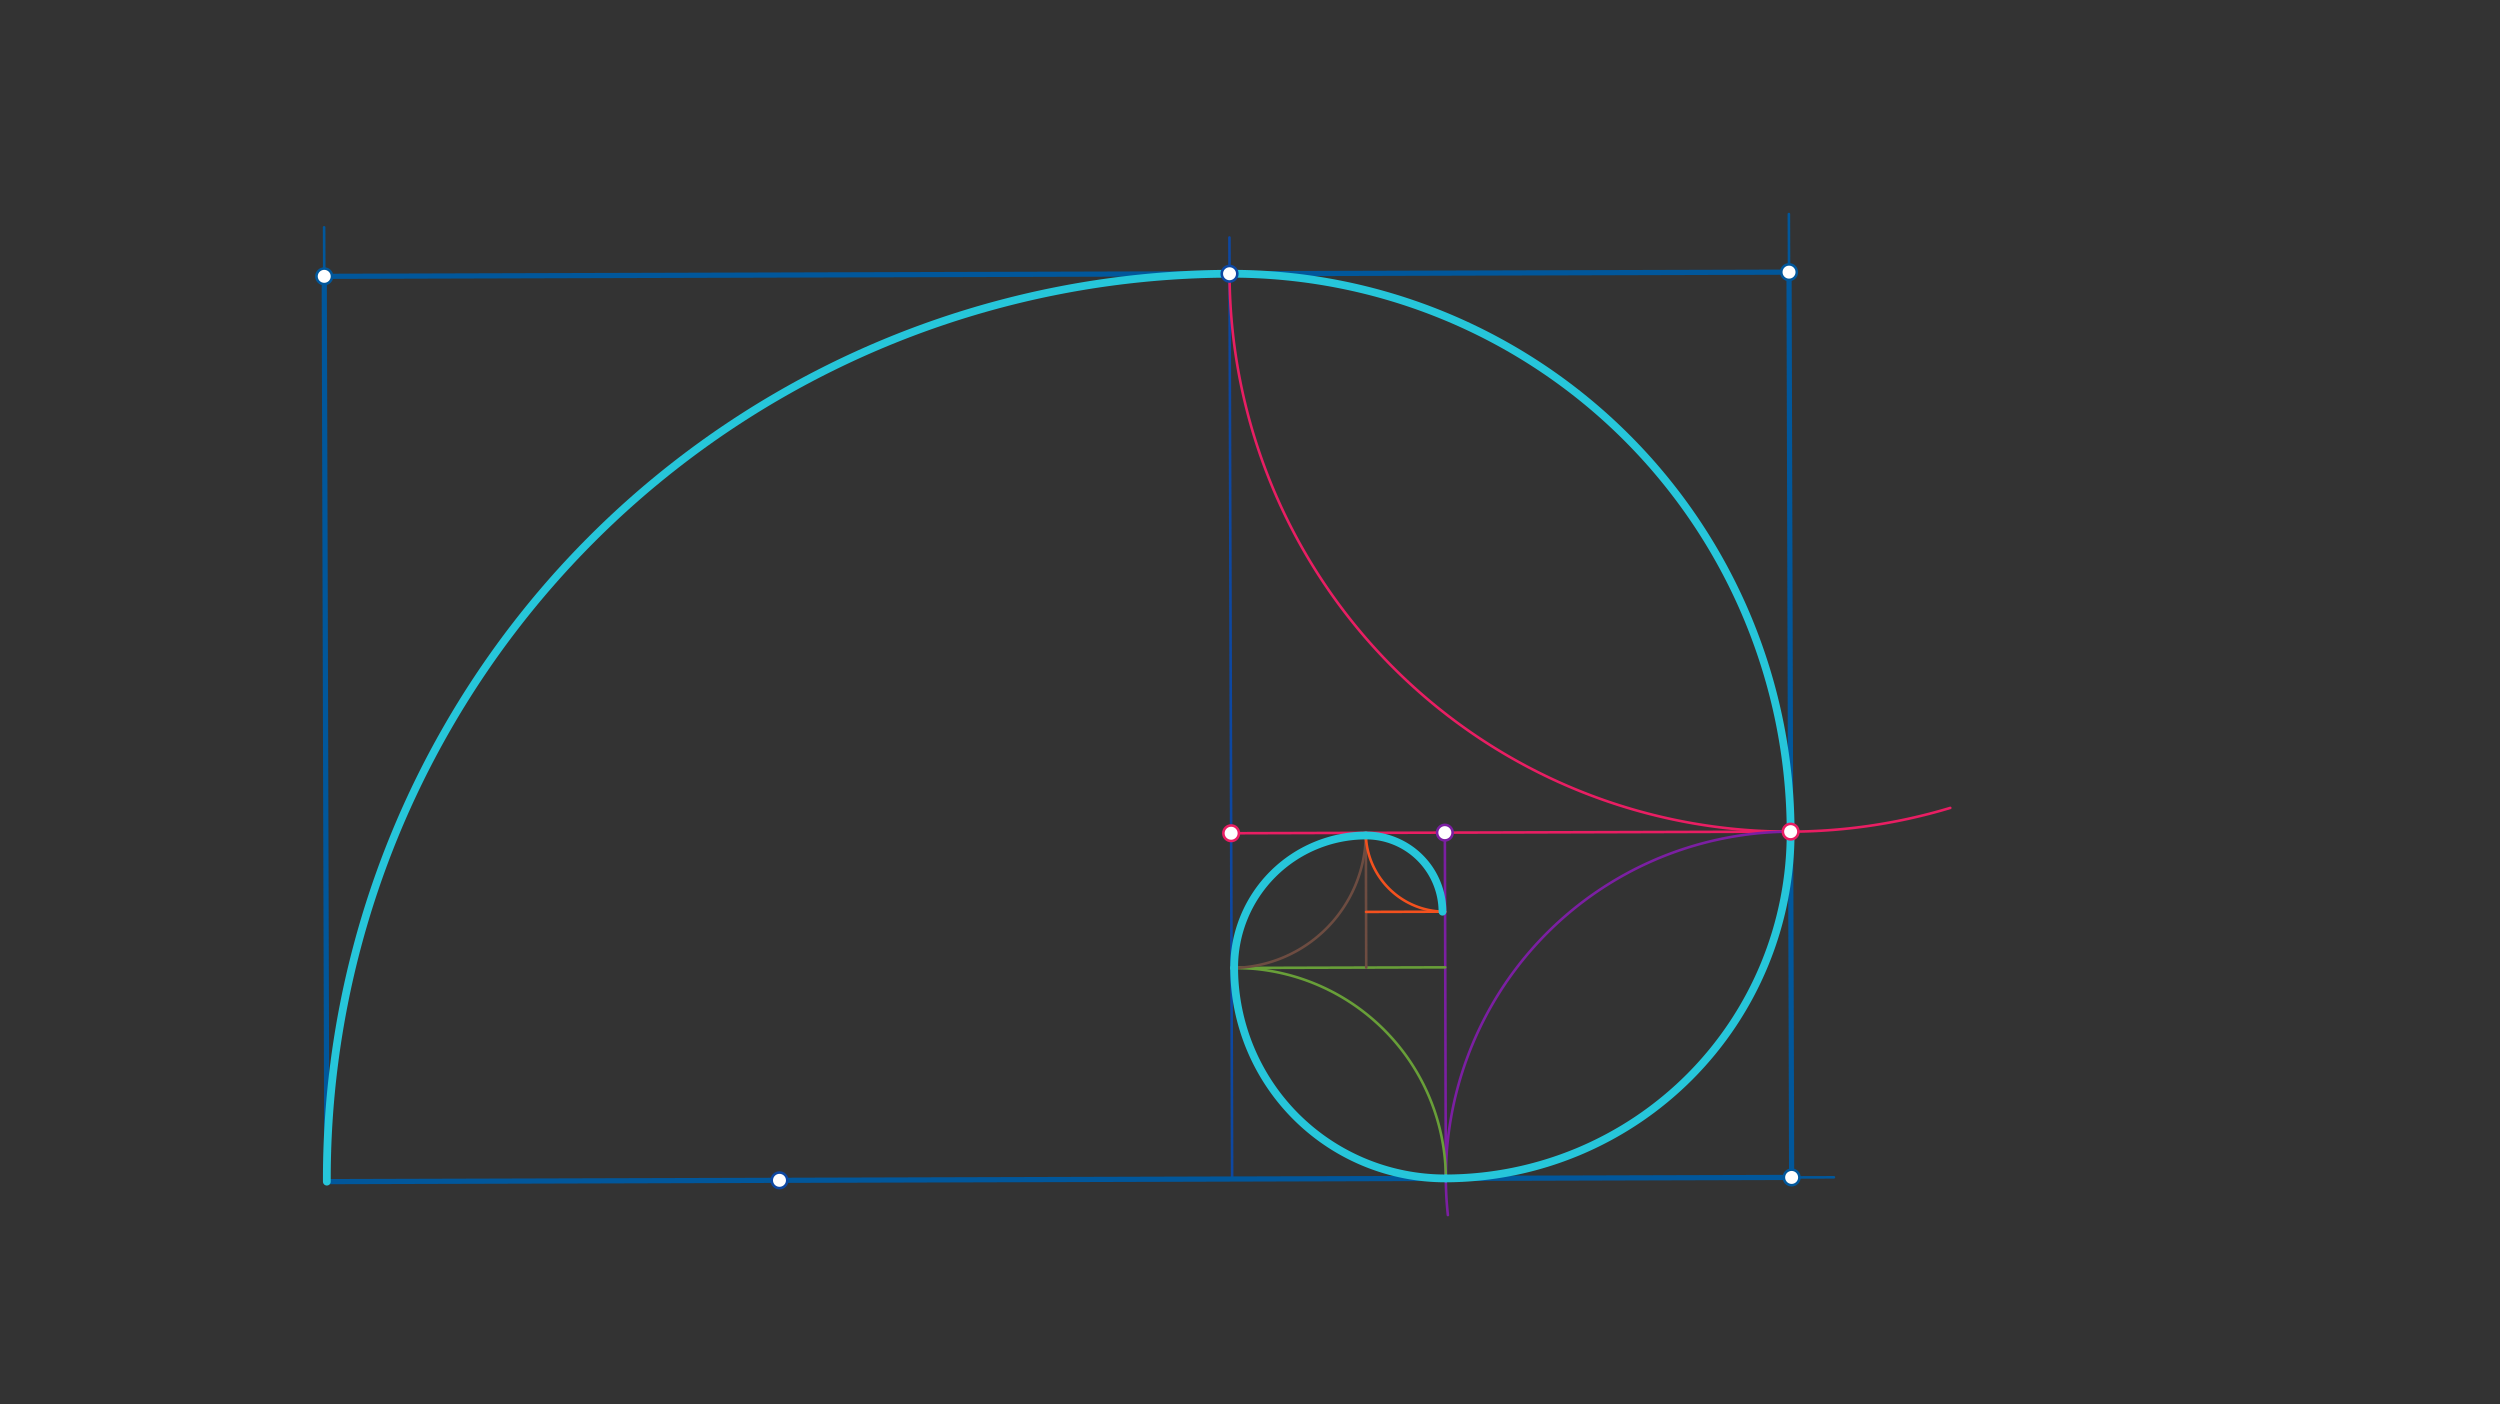 <svg xmlns="http://www.w3.org/2000/svg" class="svg--816" height="100%" preserveAspectRatio="xMidYMid meet" viewBox="0 0 963.78 541.417" width="100%"><rect x="0" y="0" width="963.78" height="541.417" fill="#333333" stroke="none"/><defs><marker id="marker-arrow" markerHeight="16" markerUnits="userSpaceOnUse" markerWidth="24" orient="auto-start-reverse" refX="24" refY="4" viewBox="0 0 24 8"><path d="M 0 0 L 24 4 L 0 8 z" stroke="inherit"></path></marker></defs><g class="aux-layer--949"></g><g class="main-layer--75a"><g class="element--733"><line stroke="#0D47A1" stroke-dasharray="none" stroke-linecap="round" stroke-width="1" x1="126" x2="475" y1="455.531" y2="454.531"></line></g><g class="element--733"><line stroke="#0D47A1" stroke-dasharray="none" stroke-linecap="round" stroke-width="1" x1="475" x2="473.96" y1="454.531" y2="91.551"></line></g><g class="element--733"><line stroke="#01579B" stroke-dasharray="none" stroke-linecap="round" stroke-width="1" x1="364.004" x2="475" y1="454.849" y2="454.531"></line></g><g class="element--733"><line stroke="#01579B" stroke-dasharray="none" stroke-linecap="round" stroke-width="1" x1="475" x2="706.989" y1="454.531" y2="453.867"></line></g><g class="element--733"><line stroke="#01579B" stroke-dasharray="none" stroke-linecap="round" stroke-width="1" x1="126" x2="124.946" y1="455.531" y2="87.635"></line></g><g class="element--733"><line stroke="#01579B" stroke-dasharray="none" stroke-linecap="round" stroke-width="1" x1="690.694" x2="689.63" y1="453.913" y2="82.518"></line></g><g class="element--733"><line stroke="#01579B" stroke-dasharray="none" stroke-linecap="round" stroke-width="1" x1="474" x2="689.694" y1="105.531" y2="104.913"></line></g><g class="element--733"><line stroke="#01579B" stroke-dasharray="none" stroke-linecap="round" stroke-width="1" x1="474" x2="125" y1="105.531" y2="106.531"></line></g><g class="element--733"><line stroke="#01579B" stroke-dasharray="none" stroke-linecap="round" stroke-width="2" x1="125" x2="126" y1="106.531" y2="455.531"></line></g><g class="element--733"><line stroke="#01579B" stroke-dasharray="none" stroke-linecap="round" stroke-width="2" x1="126" x2="690.694" y1="455.531" y2="453.913"></line></g><g class="element--733"><line stroke="#01579B" stroke-dasharray="none" stroke-linecap="round" stroke-width="2" x1="690.694" x2="689.694" y1="453.913" y2="104.913"></line></g><g class="element--733"><line stroke="#01579B" stroke-dasharray="none" stroke-linecap="round" stroke-width="2" x1="689.694" x2="125" y1="104.913" y2="106.531"></line></g><g class="element--733"><path d="M 474 105.531 A 215.695 215.695 0 0 0 751.848 311.459" fill="none" stroke="#E91E63" stroke-dasharray="none" stroke-linecap="round" stroke-width="1"></path></g><g class="element--733"><line stroke="#E91E63" stroke-dasharray="none" stroke-linecap="round" stroke-width="1" x1="690.312" x2="474.618" y1="320.607" y2="321.225"></line></g><g class="element--733"><path d="M 690.309 320.607 A 133.307 133.307 0 0 0 558.177 468.403" fill="none" stroke="#7B1FA2" stroke-dasharray="none" stroke-linecap="round" stroke-width="1"></path></g><g class="element--733"><line stroke="#7B1FA2" stroke-dasharray="none" stroke-linecap="round" stroke-width="1" x1="557.388" x2="557.006" y1="454.295" y2="320.989"></line></g><g class="element--733"><path d="M 557.388 454.292 A 81.382 81.382 0 0 0 474.767 373.155" fill="none" stroke="#689F38" stroke-dasharray="none" stroke-linecap="round" stroke-width="1"></path></g><g class="element--733"><line stroke="#689F38" stroke-dasharray="none" stroke-linecap="round" stroke-width="1" x1="474.767" x2="557.155" y1="373.155" y2="372.919"></line></g><g class="element--733"><path d="M 474.767 373.155 A 51.931 51.931 0 0 0 526.548 321.076" fill="none" stroke="#6D4C41" stroke-dasharray="none" stroke-linecap="round" stroke-width="1"></path></g><g class="element--733"><line stroke="#6D4C41" stroke-dasharray="none" stroke-linecap="round" stroke-width="1" x1="526.548" x2="526.697" y1="321.076" y2="373.007"></line></g><g class="element--733"><path d="M 126 455.531 A 349.001 349.001 0 0 1 474 105.531" fill="none" stroke="#26C6DA" stroke-dasharray="none" stroke-linecap="round" stroke-width="3"></path></g><g class="element--733"><path d="M 474 105.531 A 215.695 215.695 0 0 1 690.312 320.607" fill="none" stroke="#26C6DA" stroke-dasharray="none" stroke-linecap="round" stroke-width="3"></path></g><g class="element--733"><path d="M 690.312 320.607 A 133.307 133.307 0 0 1 557.388 454.295" fill="none" stroke="#26C6DA" stroke-dasharray="none" stroke-linecap="round" stroke-width="3"></path></g><g class="element--733"><path d="M 557.388 454.291 A 81.372 81.372 0 0 1 475.783 373.153" fill="none" stroke="#26C6DA" stroke-dasharray="none" stroke-linecap="round" stroke-width="3"></path></g><g class="element--733"><path d="M 475.783 373.143 A 50.914 50.914 0 0 1 526.551 322.093" fill="none" stroke="#26C6DA" stroke-dasharray="none" stroke-linecap="round" stroke-width="3"></path></g><g class="element--733"><path d="M 526.551 322.093 A 30.474 30.474 0 0 0 557.093 351.463" fill="none" stroke="#F4511E" stroke-dasharray="none" stroke-linecap="round" stroke-width="1"></path></g><g class="element--733"><line stroke="#F4511E" stroke-dasharray="none" stroke-linecap="round" stroke-width="1" x1="557.093" x2="526.636" y1="351.463" y2="351.551"></line></g><g class="element--733"><path d="M 526.551 322.093 A 29.458 29.458 0 0 1 556.094 351.466" fill="none" stroke="#26C6DA" stroke-dasharray="none" stroke-linecap="round" stroke-width="3"></path></g><g class="element--733"><circle cx="300.5" cy="455.031" r="3" stroke="#0D47A1" stroke-width="1" fill="#ffffff"></circle>}</g><g class="element--733"><circle cx="474" cy="105.531" r="3" stroke="#0D47A1" stroke-width="1" fill="#ffffff"></circle>}</g><g class="element--733"><circle cx="690.694" cy="453.913" r="3" stroke="#01579B" stroke-width="1" fill="#ffffff"></circle>}</g><g class="element--733"><circle cx="689.694" cy="104.913" r="3" stroke="#01579B" stroke-width="1" fill="#ffffff"></circle>}</g><g class="element--733"><circle cx="125" cy="106.531" r="3" stroke="#01579B" stroke-width="1" fill="#ffffff"></circle>}</g><g class="element--733"><circle cx="690.312" cy="320.607" r="3" stroke="#E91E63" stroke-width="1" fill="#ffffff"></circle>}</g><g class="element--733"><circle cx="474.618" cy="321.225" r="3" stroke="#E91E63" stroke-width="1" fill="#ffffff"></circle>}</g><g class="element--733"><circle cx="557.006" cy="320.989" r="3" stroke="#7B1FA2" stroke-width="1" fill="#ffffff"></circle>}</g></g><g class="snaps-layer--ac6"></g><g class="temp-layer--52d"></g></svg>
